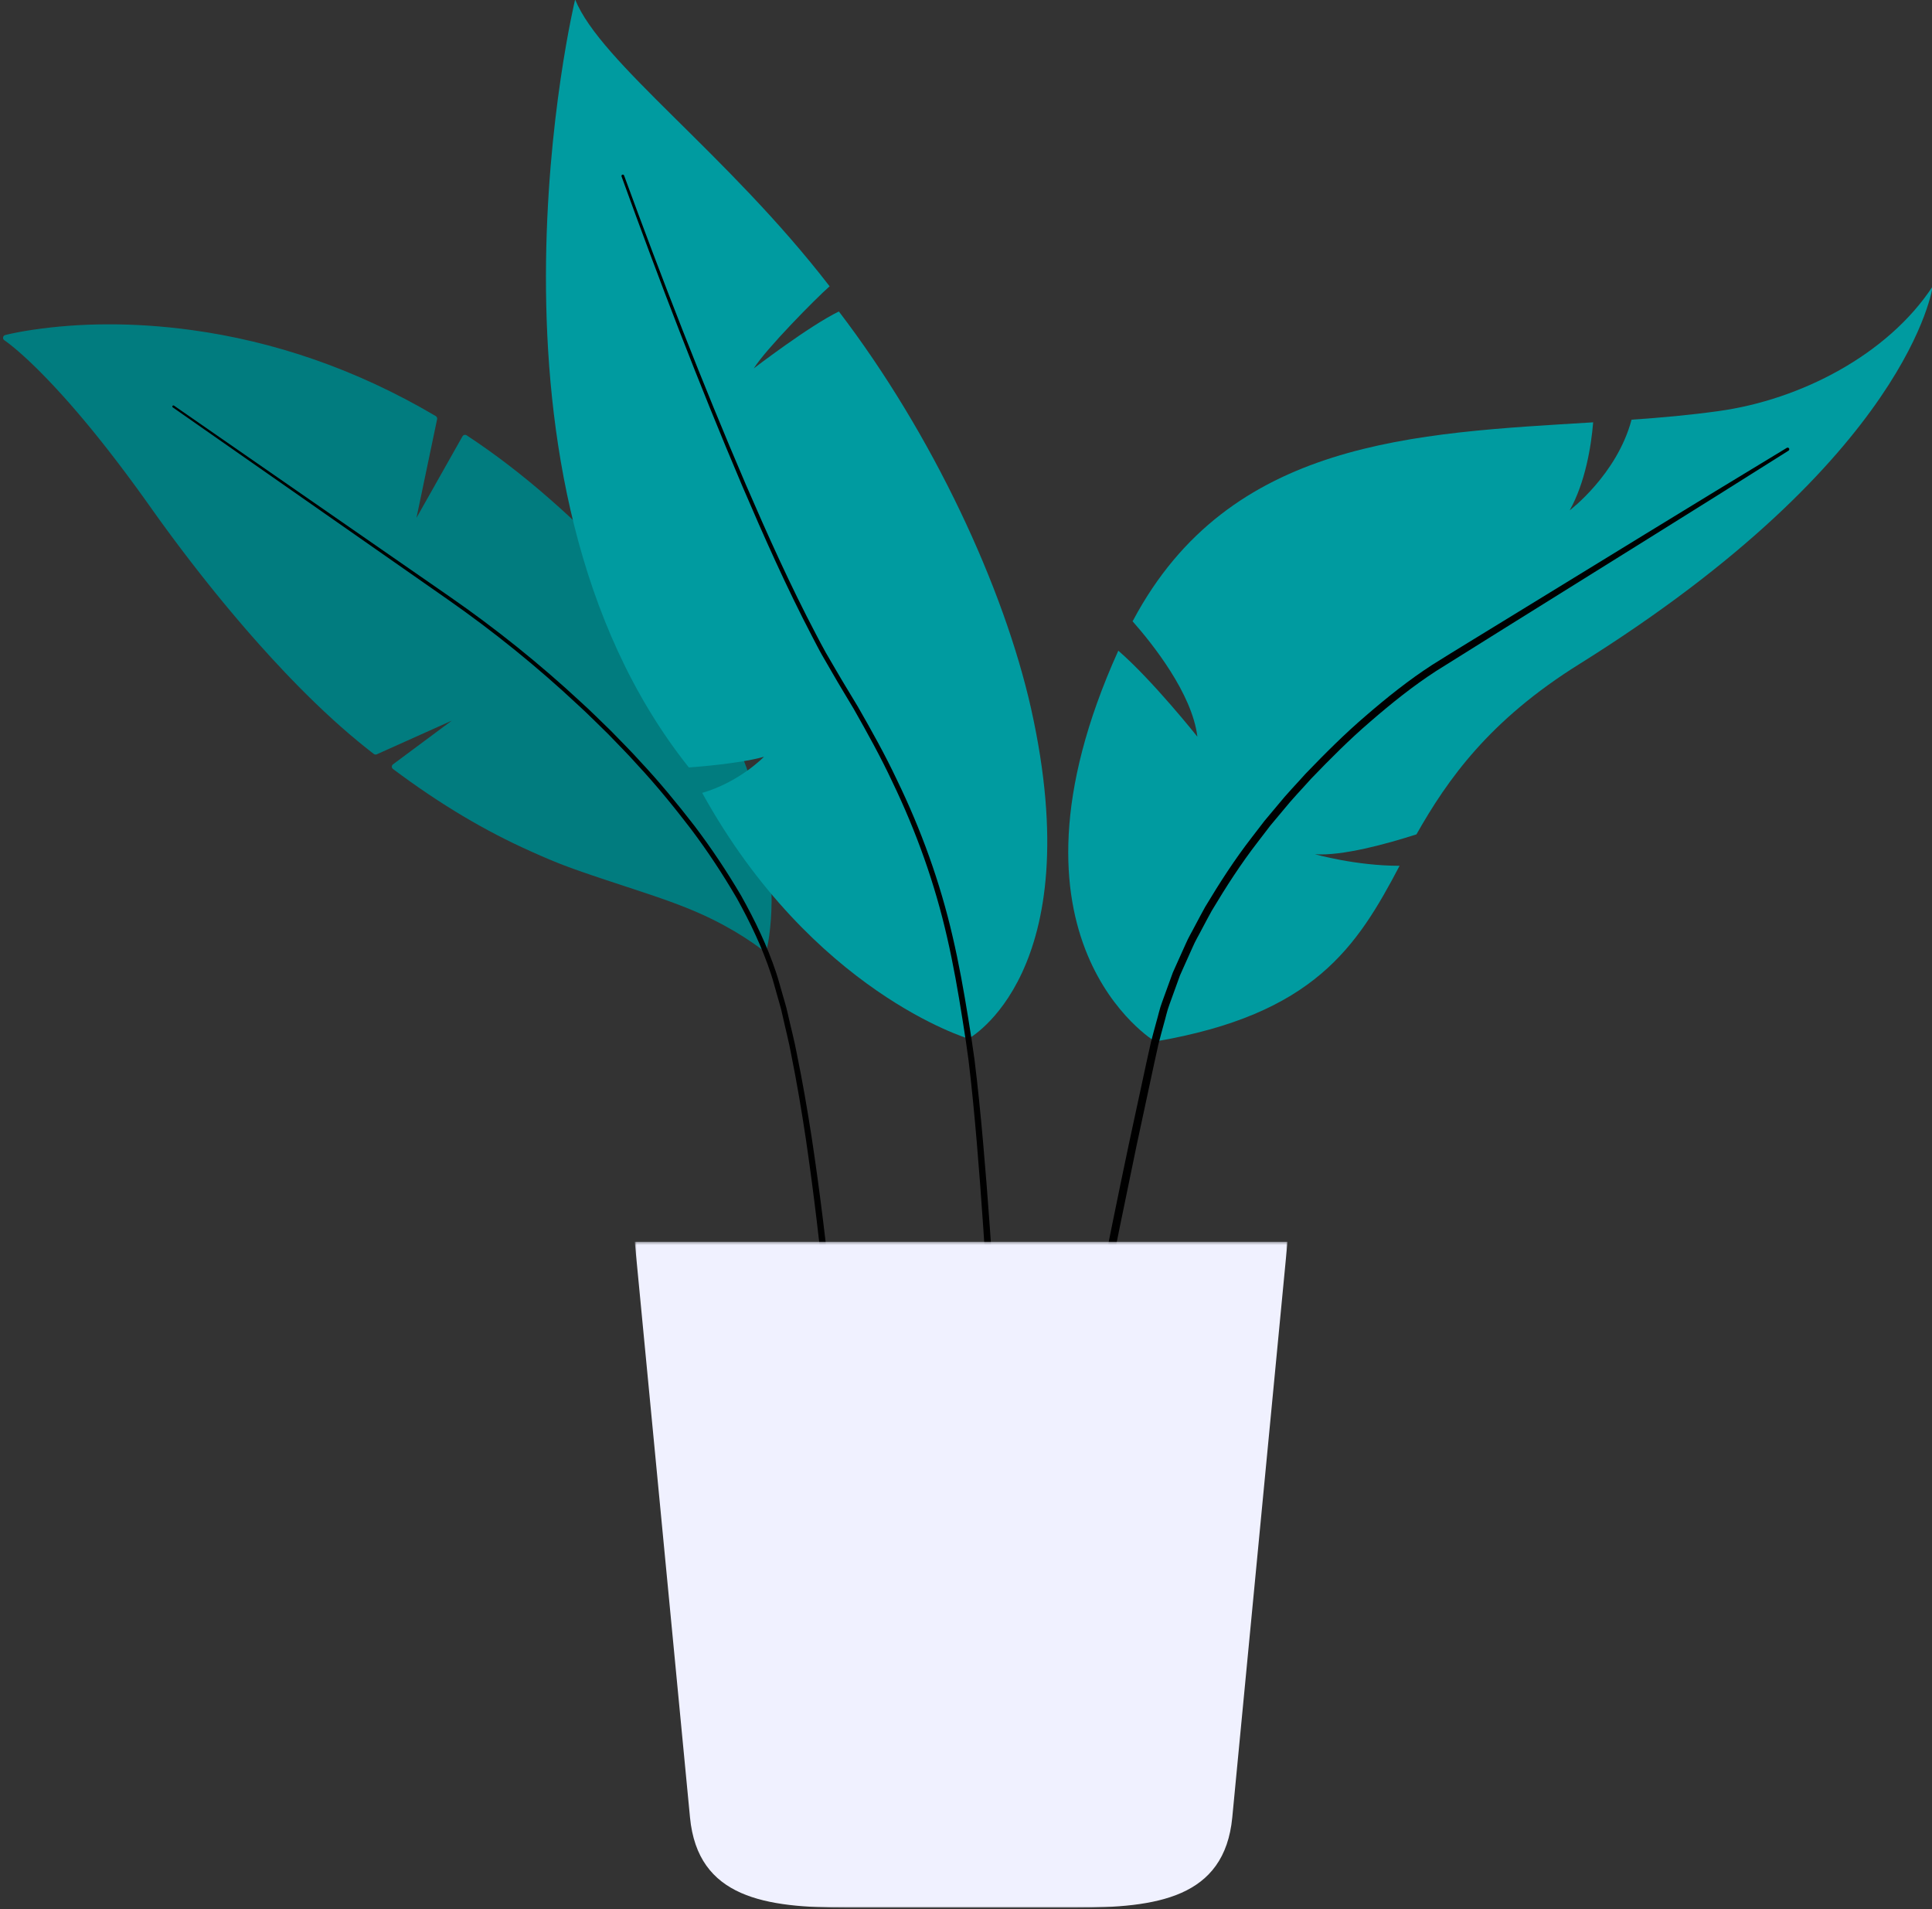 <svg viewBox="92.95 144.186 663.325 655.391" xmlns="http://www.w3.org/2000/svg" xmlns:xlink="http://www.w3.org/1999/xlink" xmlns:blush="http://design.blush" overflow="visible" width="663.325px" height="655.391px"><rect x="92.95" y="144.186" width="663.325" height="655.391" fill="#333333" stroke="none"/><defs><polygon id="medium-plantsplant-4-path-1" points="0.885 0.404 225.003 0.404 225.003 229 0.885 229"/></defs><g id="Medium Plants/Plant 4" stroke="none" stroke-width="1" fill="none" fill-rule="evenodd"><g id="Group-16" transform="translate(94, 144)"><path d="M662.512,98.475 C662.512,98.475 654.898,157.099 541.284,228.111 C510.266,247.427 495.952,267.763 485.27,286.623 C475.046,289.917 459.708,294.121 450.39,293.439 C450.39,293.439 464.366,297.417 479.476,297.417 C464.82,325.253 450.172,348.431 395.524,357.747 C395.524,357.747 337.882,323.167 382.904,223.567 C394.72,233.791 410.058,253.105 410.058,253.105 C408.24,238.223 394.606,221.181 387.79,213.453 C387.902,213.341 387.902,213.227 388.016,213.113 C421.08,151.081 484.704,148.921 545.942,145.173 C545.26,153.465 543.216,165.851 537.876,175.393 C537.876,175.393 554.122,163.123 559.122,144.263 C569.232,143.581 579.232,142.673 589.002,141.309 C617.178,137.445 647.174,121.881 662.512,98.475" id="Fill-1" fill="#009BA0"/><path d="M10.391,113.374 C25.961,111.077 44.366,110.708 64.723,113.49 C92.781,117.325 121.022,126.762 148.555,143.024 C148.887,143.22 149.074,143.587 149.044,143.964 L149.026,144.09 L141.939,177.971 L157.744,149.968 C158.008,149.499 158.589,149.33 159.058,149.563 L159.164,149.624 C168.811,155.972 178.331,163.262 187.818,171.593 C223.399,202.762 245.341,234.773 256.182,266.377 C263.612,288.035 265.047,306.791 263.049,321.395 C262.965,322.005 262.879,322.577 262.79,323.109 L262.657,323.878 L262.522,324.587 L262.387,325.234 L262.271,325.734 L262.232,325.848 L262.193,325.931 L262.135,326.028 L262.068,326.116 L261.991,326.196 L261.938,326.243 L261.84,326.314 L261.735,326.371 L261.723,326.375 C261.685,326.394 261.651,326.407 261.616,326.418 L261.51,326.446 L261.399,326.463 L261.287,326.467 L261.157,326.456 L261.04,326.431 L260.926,326.392 L260.843,326.353 L260.746,326.296 L260.71,326.27 C256.526,323.159 252.281,320.451 247.848,318.036 L246.822,317.483 L245.861,316.978 C245.702,316.895 245.542,316.812 245.382,316.73 L244.424,316.242 L243.464,315.763 C243.303,315.684 243.143,315.606 242.982,315.528 L242.016,315.063 L241.043,314.605 L240.06,314.154 C239.896,314.079 239.731,314.005 239.565,313.931 L238.565,313.488 C238.397,313.414 238.228,313.341 238.059,313.268 L237.036,312.83 L235.995,312.396 L234.933,311.962 C234.755,311.89 234.575,311.818 234.394,311.746 L233.299,311.313 C233.114,311.241 232.928,311.169 232.741,311.096 L231.606,310.662 L230.441,310.225 L229.245,309.784 L228.016,309.339 L226.104,308.662 L224.781,308.201 L223.417,307.733 L221.289,307.013 L219.812,306.521 L206.811,302.227 L202.41,300.749 L199.322,299.692 L196.319,298.634 L194.165,297.849 L192.409,297.187 L190.968,296.627 L189.089,295.871 L188.094,295.46 L187.031,295.013 L185.945,294.548 L184.826,294.063 L183.663,293.552 L181.812,292.731 L181.161,292.441 C165.668,285.514 150.417,276.555 133.882,264.188 C133.382,263.814 133.35,263.089 133.784,262.67 L133.884,262.585 L154.071,247.581 L128.318,259.14 C128.026,259.271 127.691,259.253 127.416,259.098 L127.303,259.023 L126.201,258.173 L124.74,257.019 L123.436,255.968 L121.948,254.756 C114.318,248.489 106.441,241.063 98.56,232.878 L96.808,231.047 C93.89,227.975 90.973,224.803 88.07,221.551 L86.331,219.59 C86.041,219.262 85.752,218.933 85.462,218.603 L83.729,216.616 C83.44,216.283 83.152,215.95 82.864,215.616 L81.138,213.604 L79.418,211.576 L77.704,209.535 C77.419,209.193 77.134,208.851 76.85,208.509 L75.146,206.448 C74.863,206.103 74.58,205.758 74.298,205.412 L72.607,203.334 C72.325,202.987 72.045,202.639 71.764,202.291 L70.086,200.197 L68.418,198.094 C68.141,197.743 67.864,197.392 67.588,197.04 L65.935,194.926 C65.386,194.22 64.839,193.513 64.294,192.805 L62.664,190.679 L61.046,188.549 C60.777,188.193 60.509,187.838 60.242,187.482 L58.644,185.347 C58.379,184.99 58.114,184.634 57.85,184.278 L56.273,182.14 C55.749,181.427 55.228,180.714 54.71,180.001 L53.162,177.862 L51.631,175.725 L50.116,173.59 L48.757,171.686 L47.409,169.813 C47.186,169.503 46.962,169.195 46.739,168.888 L45.408,167.061 L44.088,165.264 L42.778,163.497 L41.48,161.761 L40.192,160.055 L38.916,158.378 L37.65,156.732 L36.396,155.115 L35.152,153.527 L33.92,151.969 L32.699,150.44 C32.496,150.188 32.294,149.937 32.092,149.687 L30.888,148.201 L29.695,146.745 C29.497,146.504 29.299,146.265 29.102,146.027 L27.926,144.613 L26.76,143.228 C26.567,143 26.374,142.772 26.182,142.546 L25.034,141.204 L23.896,139.889 L22.77,138.602 L21.656,137.344 L20.552,136.112 L19.46,134.909 L18.38,133.733 L17.31,132.584 C17.133,132.395 16.956,132.207 16.78,132.02 L15.728,130.911 L14.687,129.83 L13.658,128.776 C13.487,128.602 13.317,128.43 13.147,128.258 L12.112,127.221 C11.771,126.882 11.435,126.55 11.103,126.226 L10.121,125.273 C9.798,124.963 9.48,124.659 9.166,124.363 L8.239,123.494 L7.339,122.666 C7.191,122.532 7.044,122.399 6.899,122.268 L6.04,121.501 L5.208,120.774 L4.403,120.086 C4.271,119.975 4.141,119.866 4.011,119.757 L3.283,119.157 L2.635,118.636 C2.531,118.554 2.429,118.473 2.329,118.395 L1.755,117.952 C1.663,117.882 1.574,117.815 1.486,117.75 L0.961,117.364 L0.574,117.093 L0.458,117.015 C-0.271,116.544 -0.095,115.432 0.743,115.209 L1.395,115.047 L2.257,114.848 L2.911,114.705 L3.261,114.63 C3.771,114.523 4.303,114.416 4.855,114.31 L5.989,114.097 L7.178,113.886 L8.422,113.679 L9.721,113.475 C9.942,113.441 10.166,113.408 10.391,113.374 Z" id="Fill-3" fill="#017C7F" fill-rule="nonzero"/><path d="M331.478,356.758 C331.478,356.758 277.896,340.878 240.032,272.386 C252.93,268.642 261.252,259.988 261.252,259.988 C252.098,262.568 235.454,263.65 235.454,263.65 C156.688,164.722 196.414,0 196.414,0 C205.152,21.72 248.586,52.79 283.786,98.474 C278.96,102.72 261.99,119.918 257.746,126.658 C257.746,126.658 276.816,112.03 286.968,107.118 C319.258,149.392 343.628,201.97 352.948,243.414 C373.254,334.29 331.478,356.758 331.478,356.758" id="Fill-5" fill="#009BA0"/><path d="M213.221,60.438 C226.283,96.12 240.029,131.57 255.003,166.488 C262.539,183.92 270.331,201.262 279.167,218.048 C280.291,220.136 281.347,222.262 282.525,224.314 L286.103,230.45 C288.467,234.544 290.993,238.608 293.429,242.688 C298.161,250.948 302.817,259.266 306.883,267.89 C315.213,285.026 321.729,303.09 326.015,321.68 C328.191,330.966 329.851,340.356 331.375,349.74 C332.161,354.422 332.873,359.132 333.519,363.866 C334.091,368.594 334.659,373.322 335.121,378.058 C337.053,396.988 338.417,415.954 339.741,434.92 C341.031,453.89 342.175,472.864 343.191,491.852 C343.229,492.542 342.699,493.13 342.011,493.168 C341.321,493.204 340.733,492.674 340.695,491.984 L340.695,491.978 C339.745,473.004 338.665,454.032 337.443,435.072 C336.185,416.118 334.887,397.158 333.023,378.268 C332.579,373.544 332.031,368.834 331.477,364.126 C330.853,359.442 330.163,354.754 329.391,350.06 C327.903,340.684 326.283,331.34 324.153,322.112 C319.963,303.64 313.561,285.704 305.337,268.63 C301.325,260.042 296.717,251.744 292.033,243.502 C289.611,239.416 287.133,235.398 284.759,231.256 L281.177,225.064 C279.997,222.994 278.945,220.858 277.825,218.758 C269.013,201.874 261.271,184.486 253.789,167.008 C238.919,132.004 225.293,96.5 212.347,60.75 C212.259,60.51 212.385,60.244 212.625,60.156 C212.867,60.068 213.135,60.196 213.221,60.438" id="Fill-7" fill="#000"/><path d="M58.688,139.442 L153.42,205.072 C169.222,216.03 184.266,228.102 198.364,241.192 C201.942,244.408 205.316,247.842 208.786,251.174 C212.112,254.65 215.568,258.004 218.768,261.602 C225.36,268.618 231.474,276.07 237.368,283.684 C243.194,291.358 248.544,299.392 253.43,307.712 C258.136,316.134 262.356,324.846 265.416,334.054 C266.19,336.342 266.776,338.682 267.466,340.994 C268.094,343.32 268.88,345.614 269.372,347.97 C270.422,352.668 271.68,357.328 272.556,362.06 C274.494,371.488 276.124,380.972 277.6,390.474 C283.362,428.512 286.868,466.814 289.36,505.188 C289.404,505.876 288.882,506.472 288.194,506.518 C287.504,506.56 286.91,506.038 286.864,505.348 L286.864,505.344 L286.864,505.324 C284.526,467.036 281.166,428.734 275.566,390.782 C274.132,381.302 272.542,371.842 270.648,362.45 C269.794,357.734 268.562,353.106 267.536,348.428 C267.056,346.078 266.286,343.816 265.674,341.504 C265,339.214 264.426,336.886 263.672,334.626 C260.702,325.568 256.56,316.924 251.93,308.566 C247.12,300.304 241.842,292.308 236.08,284.658 C230.248,277.068 224.196,269.63 217.658,262.62 C214.49,259.026 211.06,255.672 207.76,252.198 C204.316,248.866 200.968,245.432 197.416,242.214 C183.414,229.112 168.47,217.024 152.746,206.032 L58.272,140.042 C58.106,139.928 58.064,139.7 58.18,139.534 C58.294,139.368 58.522,139.326 58.688,139.442" id="Fill-9" fill="#000"/><path d="M613.018,154.895 C580.844,175.235 548.482,195.275 516.192,215.435 L492.01,230.555 C484.11,235.679 476.696,241.627 469.544,247.821 C462.35,253.985 455.652,260.705 449.092,267.533 C445.944,271.073 442.63,274.465 439.662,278.159 L435.106,283.605 L430.786,289.241 C424.986,296.729 419.864,304.697 415.01,312.811 C413.85,314.867 412.776,316.973 411.654,319.053 C410.588,321.159 409.338,323.179 408.42,325.355 L405.52,331.817 L404.076,335.049 L402.872,338.375 L400.464,345.027 C399.624,347.235 399.172,349.559 398.506,351.819 C397.904,354.099 397.248,356.353 396.686,358.655 L395.152,365.619 L389.164,393.517 C381.402,430.763 373.97,468.091 366.942,505.483 C366.816,506.161 366.166,506.611 365.486,506.487 C364.808,506.361 364.358,505.707 364.482,505.027 C371.442,467.595 378.65,430.215 386.522,392.961 L392.542,365.043 L394.088,358.073 C394.654,355.753 395.328,353.437 395.942,351.117 C396.622,348.817 397.092,346.445 397.944,344.203 L400.4,337.437 L401.63,334.055 L403.098,330.773 L406.052,324.217 C406.986,322.007 408.252,319.963 409.336,317.829 C410.476,315.721 411.566,313.587 412.744,311.505 C417.666,303.293 422.86,295.237 428.724,287.677 L433.096,281.991 L437.7,276.495 C440.702,272.771 444.048,269.349 447.226,265.781 C453.852,258.899 460.614,252.127 467.882,245.911 C475.116,239.665 482.586,233.675 490.664,228.445 C498.766,223.347 506.884,218.467 514.994,213.467 C547.456,193.603 579.848,173.621 612.424,153.939 C612.69,153.777 613.036,153.861 613.198,154.127 C613.358,154.389 613.276,154.731 613.018,154.895" id="Fill-11" fill="#000"/><g id="Group-15" transform="translate(216, 426.09)"><mask id="medium-plantsplant-4-mask-2" fill="#fff"><use xlink:href="#medium-plantsplant-4-path-1"/></mask><g id="Clip-14"/><path d="M73.761,229 L152.127,229 C180.031,229 203.369,225.794 206.035,198.018 L225.003,0.404 L0.885,0.404 L19.851,198.018 C22.517,225.794 45.855,229 73.761,229" id="Fill-13" fill="#F0F1FF" mask="url(#medium-plantsplant-4-mask-2)"/></g></g></g></svg>